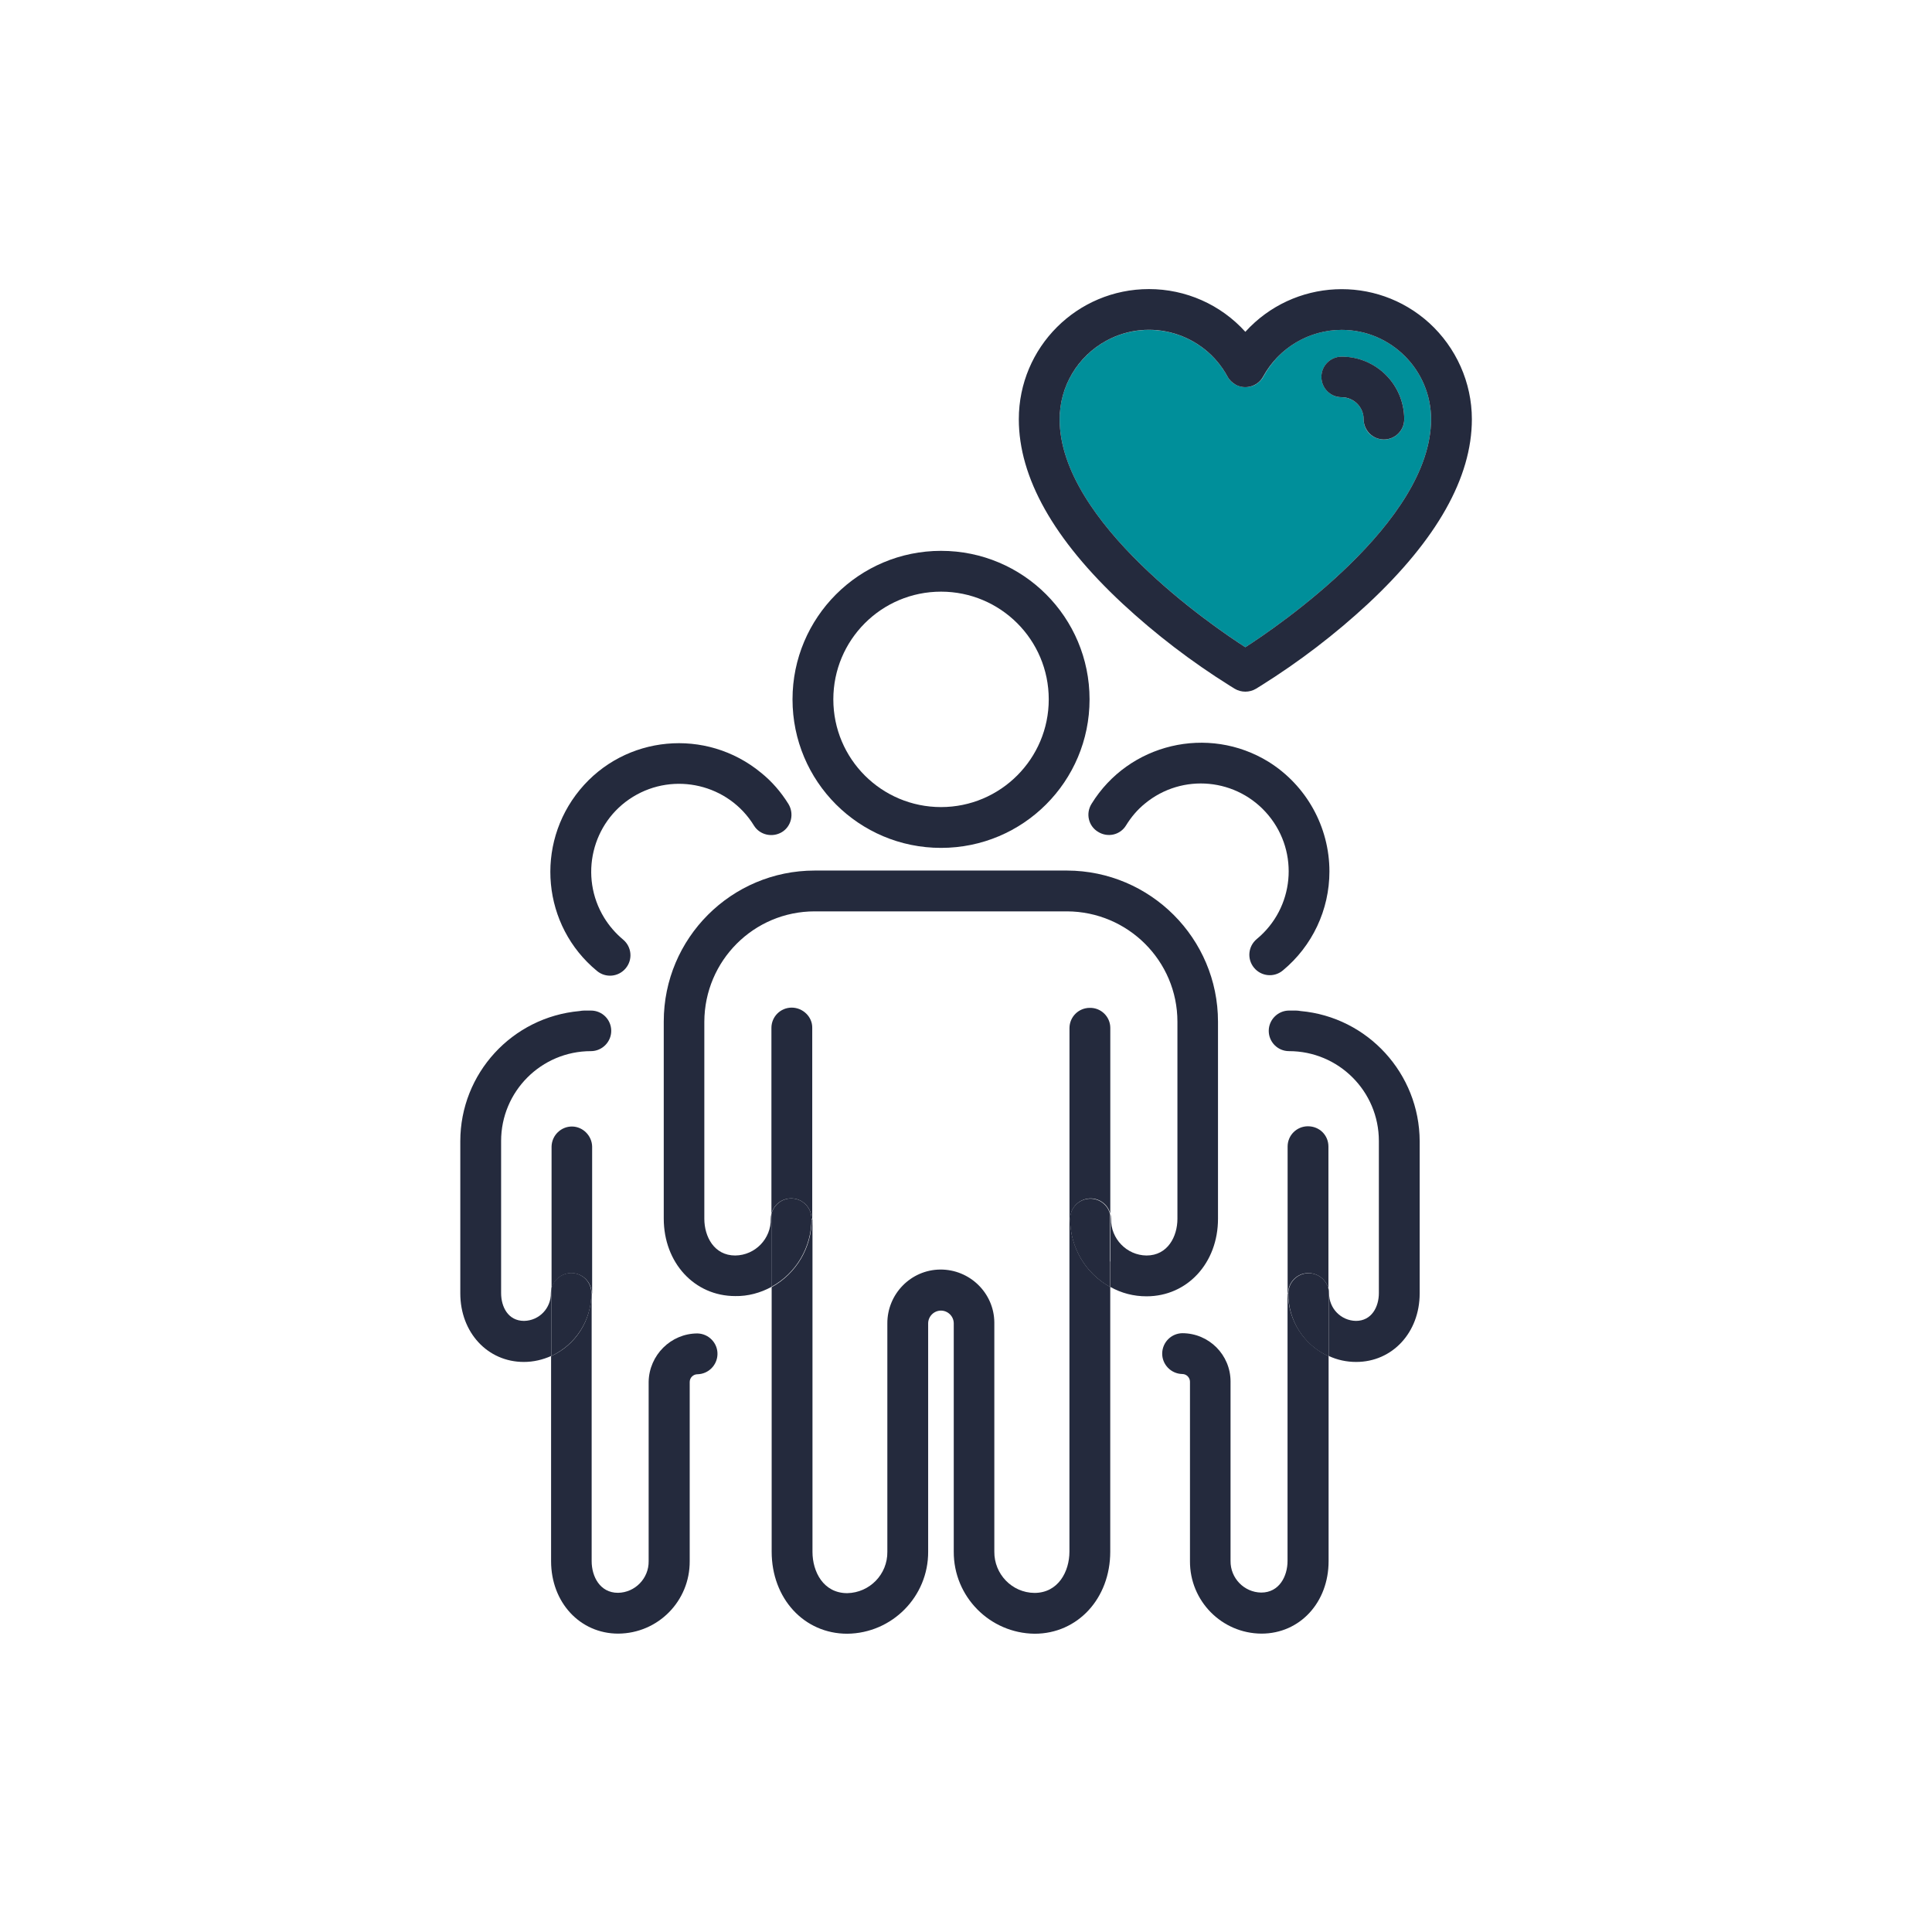 <?xml version="1.0" encoding="UTF-8"?> <!-- Generator: Adobe Illustrator 25.4.1, SVG Export Plug-In . SVG Version: 6.00 Build 0) --> <svg xmlns="http://www.w3.org/2000/svg" xmlns:xlink="http://www.w3.org/1999/xlink" version="1.1" id="Layer_1" x="0px" y="0px" viewBox="0 0 800 800" style="enable-background:new 0 0 800 800;" xml:space="preserve"> <style type="text/css"> .st0{fill:#242A3D;} .st1{fill:#008F9A;} .st2{fill:#FFFFFF;} </style> <g id="Group_32" transform="translate(-1538.895 -2229.434)"> <g id="Group_12" transform="translate(1663.868 2237.936)"> <path id="Path_840" class="st1" d="M430.6,128.1c20.4,0,37,16.6,37,37c0,42.7-64,86.1-76.9,94.4c-13-8.4-76.9-51.7-76.9-94.4 c0-20.4,16.6-37,37-37c13.6,0,26,7.4,32.5,19.3c2.2,4.1,7.4,5.6,11.5,3.4c1.4-0.8,2.6-1.9,3.4-3.4 C404.6,135.5,417,128.1,430.6,128.1z M448.1,173.5c4.7,0,8.4-3.8,8.4-8.4c0,0,0,0,0,0c0-14.3-11.6-25.9-25.9-25.9 c-4.7,0-8.4,3.8-8.4,8.4s3.8,8.4,8.4,8.4c5,0,9.1,4.1,9.1,9.1C439.6,169.8,443.4,173.5,448.1,173.5L448.1,173.5z"></path> </g> <g id="Group_13" transform="translate(1655.365 2229.434)"> <path id="Path_841" class="st0" d="M493,173.6c0,24.1-14.5,49.8-43,76.4c-13.7,12.7-28.5,24-44.3,33.9l-2.1,1.3 c-2.7,1.6-6.1,1.6-8.8,0l-2.1-1.3c-15.8-9.9-30.6-21.2-44.3-33.9c-28.6-26.6-43-52.3-43-76.4c0-29.8,24.1-53.9,53.9-53.9 c15.2,0,29.7,6.4,39.9,17.7c20-22,54-23.7,76.1-3.7C486.5,143.9,493,158.4,493,173.6L493,173.6z M476.1,173.6 c0-20.4-16.6-37-37-37c-13.5,0-26,7.4-32.5,19.3c-2.2,4.1-7.4,5.6-11.4,3.4c-1.4-0.8-2.6-1.9-3.4-3.4c-9.8-18-32.3-24.6-50.2-14.8 c-11.9,6.5-19.3,18.9-19.3,32.5c0,42.7,64,86.1,76.9,94.4C412.1,259.7,476.1,216.3,476.1,173.6L476.1,173.6z"></path> </g> <g id="Group_14" transform="translate(1707.454 2379.887)"> <path id="Path_842" class="st0" d="M419.3,322.1v63c0,16.2-11.3,28.4-26.3,28.4c-3.9,0-7.8-0.8-11.4-2.5v-27.9 c0.2,0.6,0.2,1.3,0.2,1.9c-0.1,6.3,4.9,11.4,11.1,11.5c6.5,0,9.5-5.8,9.5-11.5v-63c0-20.6-16.7-37.2-37.2-37.2 c-4.7,0-8.4-3.8-8.4-8.4s3.8-8.4,8.4-8.4h2.9c0.6,0,1.3,0.1,1.9,0.2C397.8,270.7,419.2,294.1,419.3,322.1z"></path> </g> <g id="Group_15" transform="translate(1718.454 2243.513)"> <path id="Path_843" class="st0" d="M401.9,159.5c0,4.7-3.8,8.4-8.4,8.4c-4.7,0-8.4-3.8-8.4-8.4c0-5-4.1-9.1-9.1-9.1 c-4.7,0-8.4-3.8-8.4-8.4c0-4.7,3.8-8.4,8.4-8.4C390.3,133.6,401.9,145.2,401.9,159.5z"></path> </g> <g id="Group_16" transform="translate(1685.237 2438.883)"> <path id="Path_844" class="st0" d="M403.8,352.1v84.9c0,17.1-11.9,30-27.8,30c-16.5-0.1-29.7-13.6-29.6-30v-74.3 c0-1.7-1.4-3.2-3.2-3.2c-4.7-0.1-8.4-4-8.3-8.6c0.1-4.5,3.7-8.2,8.3-8.3c11.1,0,20,9,20,20v74.3c-0.1,7.1,5.6,13,12.7,13.1 c7.5,0,10.9-6.8,10.9-13.1V326.2h0.2C387.1,337.3,393.6,347.5,403.8,352.1z"></path> </g> <g id="Group_17" transform="translate(1711.583 2434.632)"> <path id="Path_845" class="st0" d="M377.4,345.3v11.1c-10.2-4.6-16.7-14.8-16.6-26c0-4.7,3.8-8.4,8.4-8.4c3.9,0,7.3,2.7,8.2,6.5 V345.3z"></path> </g> <g id="Group_18" transform="translate(1711.469 2404.002)"> <path id="Path_846" class="st0" d="M377.5,300.2v58.9c-1.1-4.5-5.6-7.3-10.2-6.3c-3.8,0.9-6.5,4.3-6.5,8.2h-0.2v-60.8 c0-4.7,3.8-8.4,8.4-8.4C373.8,291.8,377.5,295.5,377.5,300.2L377.5,300.2z"></path> </g> <g id="Group_19" transform="translate(1669.882 2324.082)"> <path id="Path_847" class="st0" d="M419.5,266.2c0,15.9-7.1,30.9-19.3,41c-3.6,3-8.9,2.5-11.9-1.1c-3-3.6-2.5-8.9,1.1-11.9 c15.5-12.8,17.7-35.7,4.9-51.2c-12.8-15.5-35.7-17.7-51.2-4.9c-3.1,2.5-5.7,5.6-7.8,9c-2.4,4-7.6,5.2-11.6,2.7 c-4-2.4-5.2-7.6-2.7-11.6l0,0c15.4-25,48.3-32.8,73.3-17.4C410,230.6,419.5,247.8,419.5,266.2z"></path> </g> <g id="Group_20" transform="translate(1581.341 2350.71)"> <path id="Path_848" class="st0" d="M461.9,301.8v81.6c0,18.3-12.7,32.1-29.6,32.1c-5.3,0-10.4-1.3-15-3.9v-30.4 c0.2,0.7,0.3,1.4,0.3,2.2c-0.1,8.3,6.5,15.1,14.7,15.2c8.8,0,12.8-7.9,12.8-15.2v-81.6c0-25.2-20.5-45.6-45.7-45.7H294.9 c-25.2,0-45.6,20.4-45.7,45.7v81.6c0,7.3,4,15.2,12.8,15.2c8.3-0.1,14.9-7,14.7-15.2c0-0.7,0.1-1.4,0.3-2.1v30.3 c-4.6,2.5-9.8,3.9-15,3.8c-16.9,0-29.6-13.8-29.6-32.1v-81.6c0-34.5,28-62.5,62.5-62.5h104.5C433.9,239.3,461.9,267.3,461.9,301.8 z"></path> </g> <g id="Group_21" transform="translate(1603.825 2423.326)"> <path id="Path_849" class="st0" d="M394.8,339v109.6c0,19.4-13.5,34-31.3,34c-18.6-0.2-33.6-15.4-33.5-34v-94.5 c0-2.9-2.4-5.3-5.3-5.3s-5.3,2.4-5.3,5.3v94.5c0.1,18.6-14.9,33.8-33.5,34c-17.9,0-31.3-14.6-31.3-34V339.1 c10.3-5.7,16.6-16.5,16.6-28.2h0.3v17.3c0,0.1,0,0.1,0,0.2v120.3c0,8.2,4.5,17.1,14.4,17.1c9.3-0.2,16.7-7.8,16.6-17.1l0-94.5 c-0.1-12.2,9.7-22.3,21.9-22.4c12.2-0.1,22.3,9.7,22.4,21.9c0,0.1,0,0.3,0,0.4v94.5c-0.1,9.3,7.3,17,16.6,17.1 c9.9,0,14.5-8.9,14.5-17.1V310.8h0.3C378.2,322.5,384.5,333.4,394.8,339z"></path> </g> <g id="Group_22" transform="translate(1666.085 2419.076)"> <path id="Path_850" class="st0" d="M332.5,332.7v10.6c-10.3-5.7-16.6-16.5-16.6-28.2c0-4.7,3.8-8.4,8.4-8.4c3.8,0,7.2,2.6,8.1,6.3 V332.7z"></path> </g> <g id="Group_23" transform="translate(1665.945 2379.268)"> <path id="Path_851" class="st0" d="M332.7,275.8v76.9c-1.2-4.5-5.8-7.2-10.3-6c-3.7,1-6.3,4.3-6.3,8.2h-0.3v-79 c0-4.7,3.8-8.4,8.4-8.4C328.9,267.4,332.7,271.2,332.7,275.8L332.7,275.8z"></path> </g> <g id="Group_24" transform="translate(1608.159 2284.027)"> <path id="Path_852" class="st0" d="M320.4,173.5c34,0,61.5,27.5,61.5,61.5s-27.5,61.5-61.5,61.5c-34,0-61.5-27.5-61.5-61.5 C258.9,201.1,286.4,173.5,320.4,173.5z M365,235c0-24.7-20-44.6-44.6-44.6c-24.7,0-44.6,20-44.6,44.6c0,24.7,20,44.6,44.6,44.6 c0,0,0,0,0,0C345,279.6,365,259.6,365,235L365,235z"></path> </g> <g id="Group_25" transform="translate(1603.825 2379.268)"> <path id="Path_853" class="st0" d="M271.4,275.8v79h-0.3c0-4.7-3.8-8.4-8.4-8.4c-3.9,0-7.2,2.6-8.2,6.3v-76.9 c0-4.7,3.8-8.4,8.4-8.4S271.5,271.2,271.4,275.8L271.4,275.8L271.4,275.8z"></path> </g> <g id="Group_26" transform="translate(1603.825 2419.076)"> <path id="Path_854" class="st0" d="M262.7,306.6c4.7,0,8.4,3.8,8.4,8.4c0,11.7-6.3,22.6-16.6,28.2V313 C255.5,309.2,258.9,306.6,262.7,306.6z"></path> </g> <g id="Group_27" transform="translate(1557.69 2324.082)"> <path id="Path_855" class="st0" d="M307.7,238.3c2.4,4,1.2,9.2-2.7,11.6c-4,2.4-9.2,1.2-11.6-2.7c-10.5-17.1-33-22.4-50.1-11.9 c-17.1,10.5-22.4,33-11.9,50.1c2.1,3.4,4.7,6.4,7.8,9c3.6,3,4.1,8.3,1.1,11.9c-3,3.6-8.3,4.1-11.9,1.1l0,0 c-22.7-18.7-25.8-52.3-7.1-75c18.7-22.7,52.3-25.8,75-7.1C300.8,228.9,304.6,233.3,307.7,238.3L307.7,238.3z"></path> </g> <g id="Group_28" transform="translate(1557.887 2438.883)"> <path id="Path_856" class="st0" d="M269.8,342.7c4.7,0.1,8.4,4,8.3,8.6c-0.1,4.5-3.7,8.2-8.3,8.3c-1.7,0-3.2,1.4-3.2,3.2V437 c0.1,16.5-13.1,29.9-29.6,30c-15.8,0-27.8-12.9-27.8-30v-84.9c10.2-4.6,16.7-14.8,16.6-26h0.2V437c0,6.3,3.4,13.1,10.9,13.1 c7.1-0.1,12.8-6,12.7-13.1v-74.3C249.8,351.7,258.8,342.7,269.8,342.7z"></path> </g> <g id="Group_29" transform="translate(1538.895 2379.887)"> <path id="Path_857" class="st0" d="M244.7,268c4.7,0,8.4,3.8,8.4,8.4s-3.8,8.4-8.4,8.4c-20.6,0-37.2,16.7-37.2,37.2v63 c0,5.7,2.9,11.5,9.5,11.5c6.3-0.1,11.2-5.3,11.1-11.5c0-0.7,0.1-1.3,0.2-1.9v27.9c-3.6,1.6-7.4,2.5-11.4,2.5 c-15,0-26.3-12.2-26.3-28.4v-63c0-28,21.4-51.4,49.4-53.9c0.6-0.1,1.2-0.2,1.9-0.2L244.7,268z"></path> </g> <g id="Group_30" transform="translate(1557.887 2404.002)"> <path id="Path_858" class="st0" d="M226.2,300.2V361h-0.2c0-4.7-3.8-8.4-8.4-8.4c-3.9,0-7.3,2.7-8.2,6.5v-58.9 c0.1-4.7,4-8.4,8.6-8.3C222.4,292,226.1,295.7,226.2,300.2L226.2,300.2z"></path> </g> <g id="Group_31" transform="translate(1557.887 2434.632)"> <path id="Path_859" class="st0" d="M217.5,321.9c4.7,0,8.4,3.8,8.4,8.4c0,11.2-6.5,21.3-16.6,26v-27.9 C210.2,324.6,213.6,322,217.5,321.9z"></path> </g> </g> </svg> 